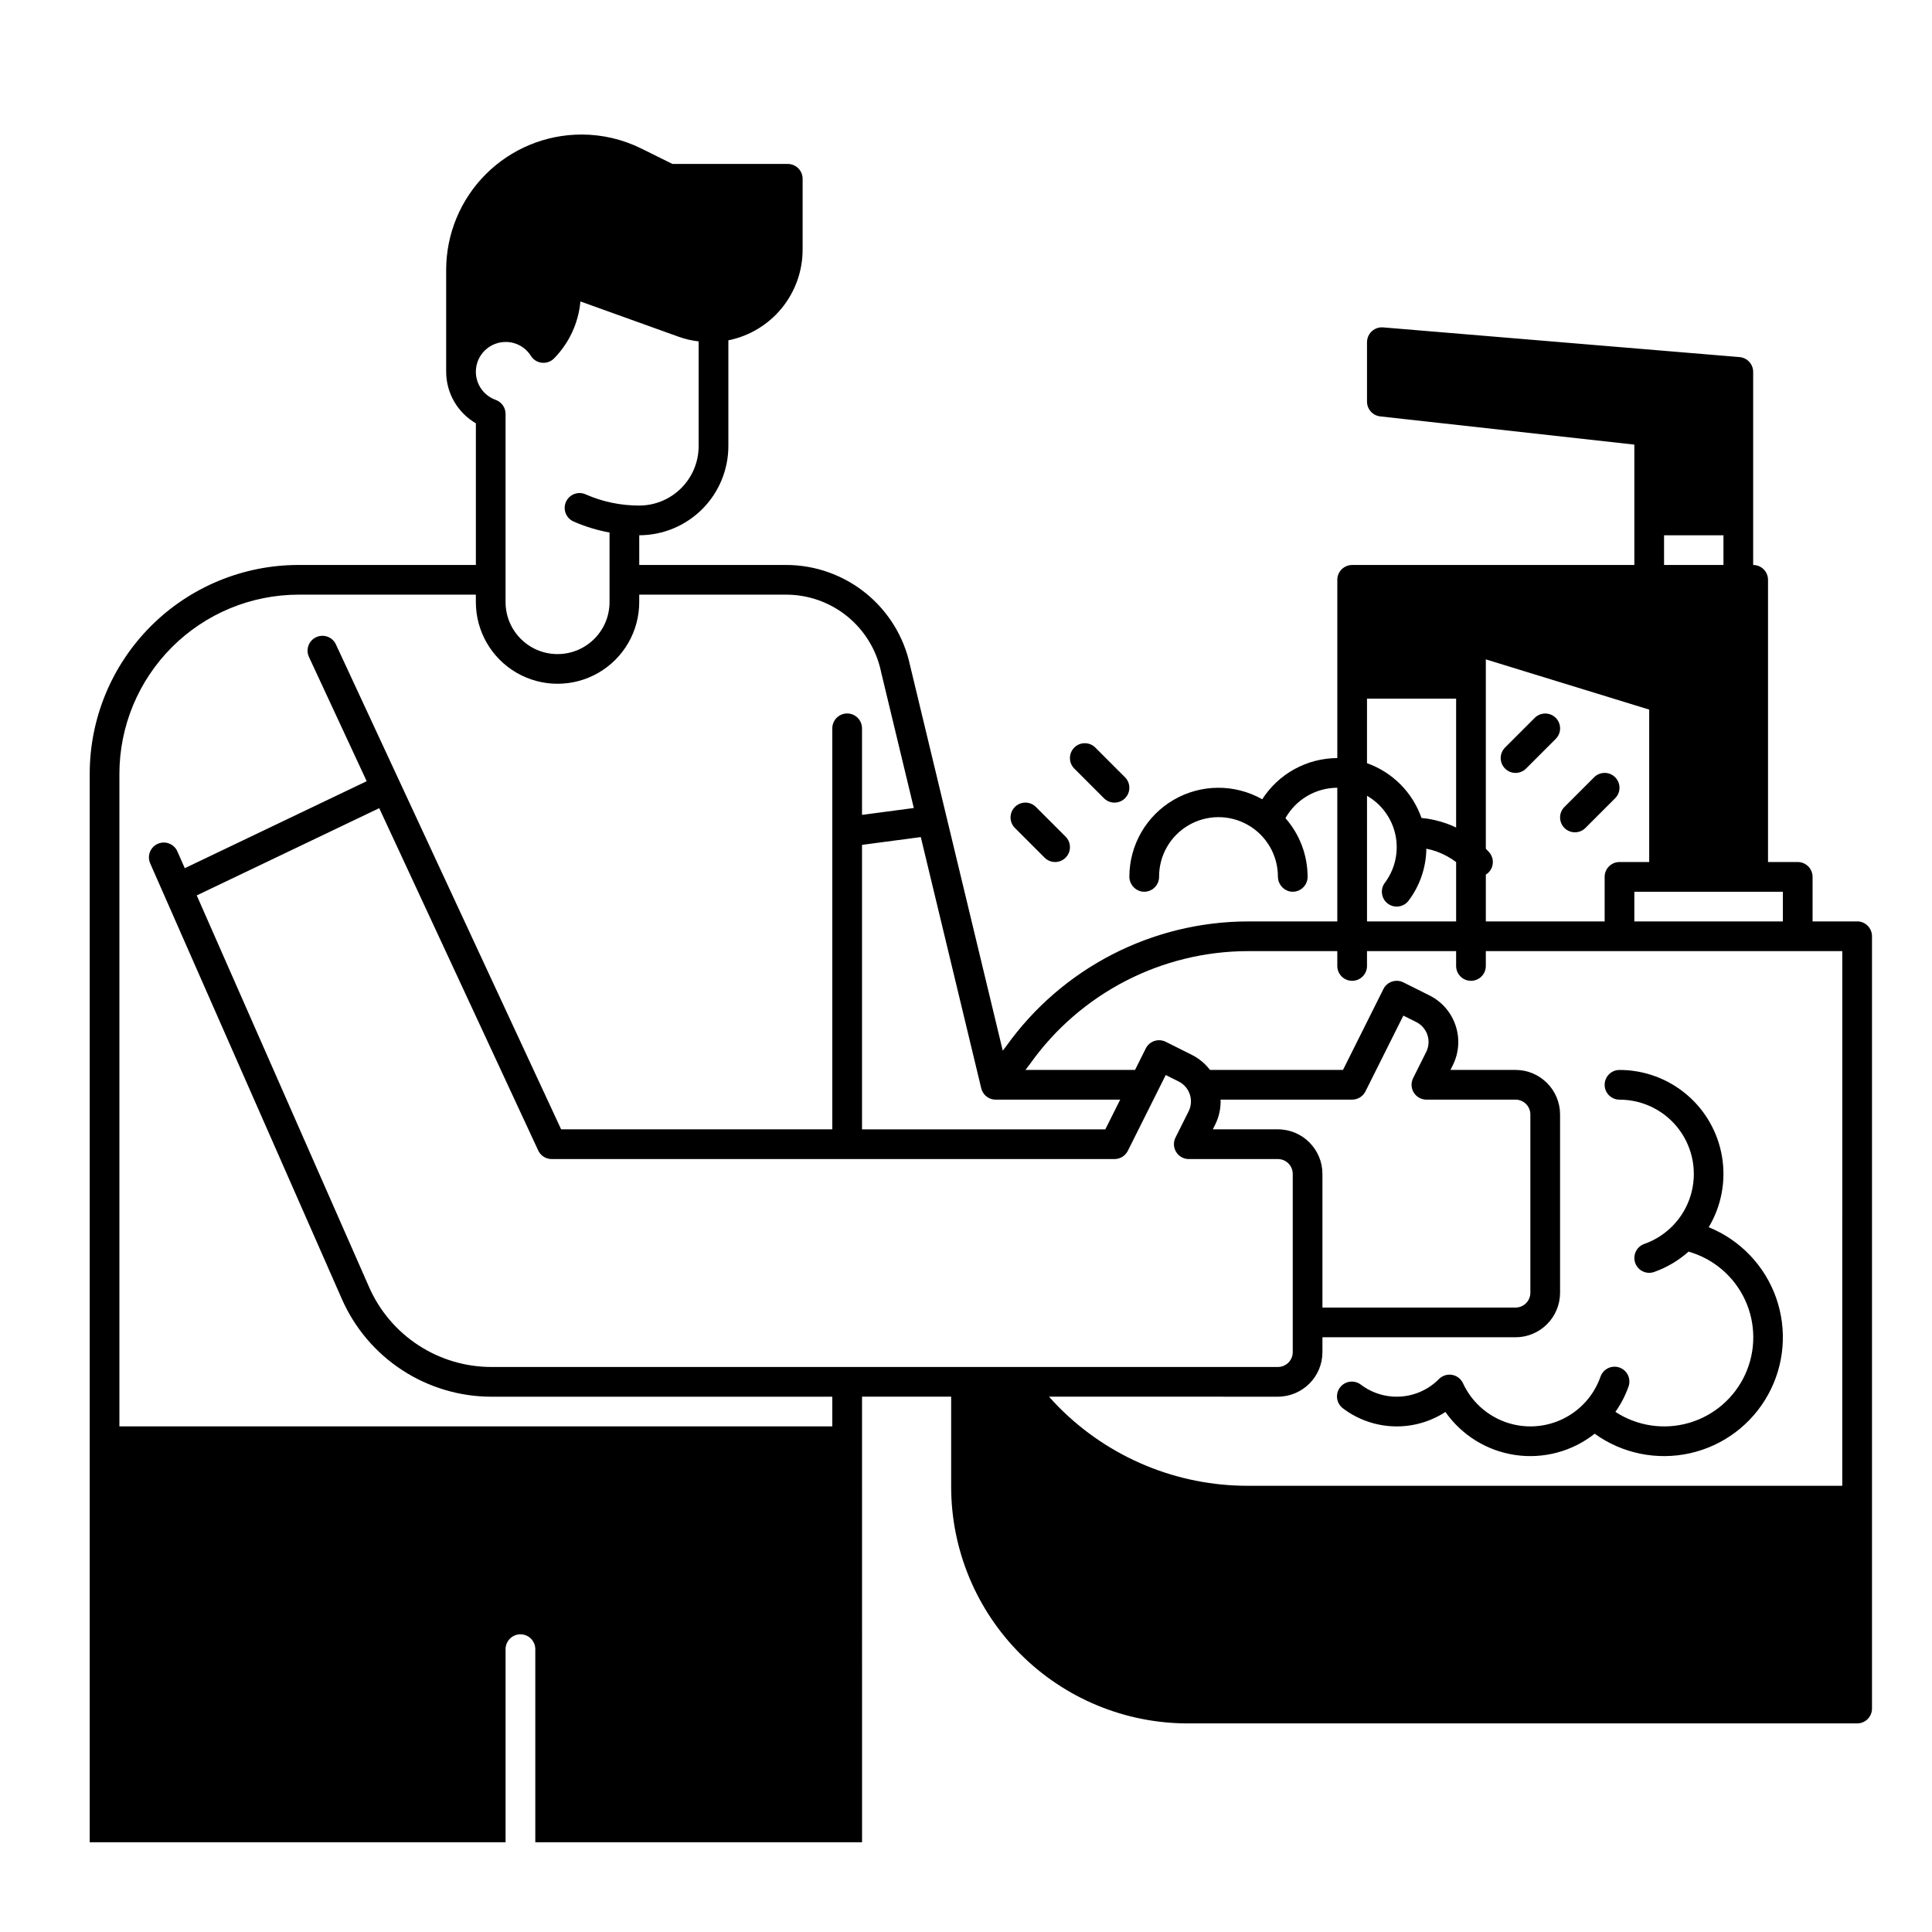 <?xml version="1.0" encoding="UTF-8"?>
<!-- Uploaded to: SVG Repo, www.svgrepo.com, Generator: SVG Repo Mixer Tools -->
<svg fill="#000000" width="800px" height="800px" version="1.1" viewBox="144 144 512 512" xmlns="http://www.w3.org/2000/svg">
 <g>
  <path d="m636.16 388.19h-11.809v-11.809c0-1.043-0.414-2.047-1.152-2.785-0.738-0.738-1.738-1.152-2.785-1.152h-7.871v-74.781c0-1.047-0.414-2.047-1.152-2.785-0.738-0.738-1.738-1.152-2.785-1.152v-51.168c0-2.047-1.57-3.754-3.609-3.926l-94.465-7.871c-1.504-0.129-2.945 0.617-3.711 1.918-0.379 0.641-0.566 1.379-0.551 2.125v15.625c0 2.008 1.508 3.695 3.504 3.918l67.344 7.477v31.902h-74.781c-2.176 0-3.938 1.762-3.938 3.938v47.23c-8.055 0.027-15.551 4.141-19.895 10.922-7.297-4.117-16.227-4.062-23.469 0.148-7.242 4.211-11.711 11.941-11.742 20.32-0.02 1.91 1.309 3.57 3.18 3.965 1.156 0.223 2.352-0.078 3.258-0.828 0.91-0.75 1.434-1.863 1.438-3.039-0.031-5.625 2.941-10.84 7.797-13.676 4.859-2.84 10.859-2.871 15.746-0.086 4.887 2.789 7.914 7.969 7.945 13.594-0.039 1.863 1.199 3.512 3 3.996 1.176 0.285 2.414 0.016 3.363-0.734 0.949-0.746 1.508-1.887 1.508-3.094 0-5.727-2.09-11.262-5.875-15.559 1.375-2.438 3.371-4.469 5.785-5.883 2.414-1.414 5.164-2.164 7.961-2.176v35.426h-23.617c-25.469 0.027-49.359 12.352-64.145 33.09l-0.895 1.16-24.594-102.21c-1.613-7.484-5.738-14.191-11.691-19.016-5.949-4.82-13.367-7.465-21.023-7.492h-39.027v-7.871c6.262-0.008 12.262-2.5 16.691-6.926 4.426-4.43 6.918-10.43 6.926-16.691v-28.043c5.559-1.121 10.559-4.133 14.148-8.523 3.586-4.394 5.543-9.895 5.531-15.566v-18.715c0-1.043-0.414-2.047-1.152-2.785s-1.742-1.152-2.785-1.152h-30.562l-8.246-4.082c-4.938-2.449-10.371-3.719-15.883-3.711-9.5 0.012-18.609 3.793-25.328 10.508-6.719 6.719-10.496 15.828-10.508 25.328v27.07c0.023 5.617 3.019 10.797 7.871 13.621v37.539h-46.984c-14.68 0-28.762 5.828-39.141 16.211-10.379 10.379-16.211 24.457-16.211 39.141v283.14h110.21v-51.168c0-2.172 1.766-3.938 3.938-3.938 2.176 0 3.938 1.766 3.938 3.938v51.168h86.594l-0.004-118.08h23.617v23.863-0.004c0 16.637 6.609 32.594 18.371 44.359 11.766 11.762 27.723 18.371 44.359 18.371h177.37c1.043 0 2.043-0.414 2.781-1.152 0.738-0.738 1.152-1.738 1.152-2.781v-204.68c0-1.043-0.414-2.043-1.152-2.781-0.738-0.738-1.738-1.152-2.781-1.152zm-19.68-7.871v7.871h-39.363v-7.871zm-31.488-94.465h15.742v7.871h-15.742zm-47.23 89.93-0.004-0.004c0.195-0.117 0.379-0.254 0.551-0.402 1.617-1.453 1.754-3.938 0.305-5.559-0.277-0.305-0.57-0.602-0.855-0.895v-50.184l43.297 13.312v40.391h-7.871c-2.176 0-3.938 1.762-3.938 3.938v11.809h-31.488zm-31.492-46.637h23.617v34.156c-0.797-0.387-1.613-0.734-2.449-1.031-2.172-0.781-4.434-1.289-6.731-1.508-2.371-6.773-7.676-12.109-14.438-14.512zm0 25.742c3.902 2.25 6.652 6.062 7.555 10.473 0.902 4.406-0.129 8.992-2.832 12.594-1.301 1.738-0.949 4.207 0.789 5.512s4.207 0.949 5.512-0.789c2.992-3.969 4.641-8.793 4.703-13.766 0.938 0.184 1.863 0.434 2.766 0.758 1.836 0.672 3.562 1.609 5.125 2.785v15.734h-23.617zm-102.23 77.52c0.426 1.77 2.008 3.012 3.828 3.012h32.992l-3.938 7.871h-64.48v-75.395l15.578-2.066zm-126.03-197.79v0.004c2.719-0.008 5.25 1.391 6.691 3.699 0.645 1.02 1.719 1.688 2.918 1.809 1.199 0.125 2.391-0.305 3.231-1.172 3.992-4.07 6.453-9.395 6.969-15.074l25.988 9.34c1.727 0.621 3.519 1.039 5.34 1.25v27.758c-0.004 4.172-1.664 8.176-4.617 11.125-2.949 2.953-6.949 4.613-11.125 4.617-4.875 0.012-9.703-0.992-14.168-2.949-0.961-0.445-2.062-0.484-3.051-0.109-0.992 0.375-1.789 1.133-2.211 2.106-0.426 0.969-0.441 2.07-0.043 3.051 0.398 0.984 1.176 1.762 2.152 2.164 3.027 1.328 6.199 2.293 9.449 2.883v18.441c0 7.609-6.168 13.777-13.777 13.777-7.609 0-13.777-6.168-13.777-13.777v-49.879c0.004-1.668-1.047-3.152-2.617-3.711-3.621-1.289-5.793-5-5.141-8.789 0.656-3.789 3.941-6.559 7.789-6.559zm86.562 287.39h-188.93v-172.94c0.016-12.59 5.019-24.66 13.922-33.559 8.902-8.902 20.969-13.91 33.559-13.922h46.984v1.969c0 7.734 4.125 14.879 10.824 18.746 6.699 3.867 14.949 3.867 21.648 0s10.824-11.012 10.824-18.746v-1.969h39.027c5.863 0.023 11.543 2.047 16.094 5.742 4.555 3.695 7.707 8.836 8.938 14.566 0 0.043 0.008 0.082 0.02 0.121l8.688 36.113-13.727 1.82v-22.938c0-2.176-1.762-3.938-3.934-3.938-2.176 0-3.938 1.762-3.938 3.938v106.27h-71.863l-59.688-128.51c-0.918-1.973-3.258-2.832-5.231-1.914-1.973 0.914-2.828 3.258-1.914 5.231l15.301 32.934-48.207 23.055-1.918-4.348c-0.398-0.984-1.184-1.766-2.168-2.164-0.984-0.402-2.09-0.383-3.062 0.043-0.973 0.43-1.73 1.23-2.102 2.227s-0.324 2.102 0.129 3.062l50.766 115.38c3.387 7.688 8.934 14.227 15.969 18.816 7.035 4.594 15.254 7.039 23.656 7.043h90.332zm-90.332-15.742v-0.004c-6.875 0-13.598-2-19.355-5.758-5.758-3.758-10.297-9.105-13.066-15.398l-45.676-103.81 48.355-23.125 42.137 90.715-0.004 0.004c0.648 1.387 2.039 2.269 3.57 2.273h149.16c1.488-0.004 2.852-0.844 3.523-2.176l10.047-20.094 3.426 1.711h-0.004c2.918 1.461 4.098 5.008 2.637 7.922l-3.473 6.938c-0.605 1.223-0.539 2.668 0.18 3.828 0.715 1.16 1.98 1.867 3.344 1.871h23.617c1.043 0 2.043 0.414 2.781 1.152 0.738 0.738 1.152 1.738 1.152 2.781v47.234c0 1.043-0.414 2.043-1.152 2.781-0.738 0.738-1.738 1.152-2.781 1.152zm193.23-70.848 34.863-0.004c1.488-0.004 2.852-0.844 3.523-2.176l10.047-20.094 3.426 1.711-0.004 0.004c2.914 1.457 4.094 5 2.637 7.91l-3.473 6.945v0.004c-0.605 1.219-0.539 2.668 0.176 3.828 0.719 1.156 1.984 1.863 3.348 1.867h23.617c1.043 0 2.043 0.414 2.781 1.152 0.738 0.738 1.152 1.742 1.152 2.785v47.23c0 1.043-0.414 2.047-1.152 2.785-0.738 0.738-1.738 1.152-2.781 1.152h-51.172v-35.426c-0.004-6.519-5.285-11.801-11.805-11.809h-17.25l0.629-1.25v0.004c1.027-2.055 1.52-4.332 1.438-6.625zm164.75 102.33h-157.44c-18.797 0.047-36.832-7.422-50.094-20.742-0.926-0.934-1.82-1.898-2.688-2.875l60.656 0.004c6.519-0.008 11.801-5.289 11.805-11.809v-3.938h51.172c6.516-0.004 11.801-5.289 11.805-11.809v-47.23c-0.004-6.519-5.289-11.805-11.805-11.809h-17.25l0.629-1.25c3.391-6.805 0.633-15.07-6.16-18.48l-6.945-3.473h-0.004c-1.945-0.969-4.305-0.18-5.281 1.762l-10.715 21.441h-35.25c-1.27-1.676-2.91-3.039-4.789-3.984l-6.938-3.473c-1.949-0.969-4.309-0.184-5.285 1.758l-2.844 5.699h-29.047l1.18-1.543v-0.004c0.023-0.035 0.051-0.07 0.078-0.105 13.305-18.695 34.824-29.812 57.77-29.836h23.617v3.938c0 2.172 1.762 3.934 3.938 3.934 2.172 0 3.934-1.762 3.934-3.934v-3.938h23.617v3.938c0 2.172 1.762 3.934 3.938 3.934 2.172 0 3.934-1.762 3.934-3.934v-3.938h94.465z"/>
  <path d="m531.71 510.58c-0.543-1.172-1.625-2.004-2.898-2.227-1.273-0.223-2.574 0.195-3.481 1.113-2.68 2.715-6.254 4.359-10.059 4.633-3.805 0.273-7.578-0.844-10.621-3.144-0.828-0.641-1.883-0.922-2.922-0.785-1.039 0.137-1.984 0.688-2.617 1.523-0.633 0.836-0.91 1.891-0.762 2.93 0.148 1.039 0.703 1.977 1.547 2.606 3.875 2.934 8.562 4.598 13.422 4.769 4.859 0.172 9.652-1.16 13.727-3.812 4.344 6.191 11.051 10.32 18.535 11.41s15.09-0.949 21.02-5.644c7.309 5.262 16.516 7.141 25.301 5.164 8.781-1.973 16.301-7.613 20.652-15.496 4.352-7.879 5.121-17.246 2.117-25.734-3.008-8.484-9.504-15.277-17.848-18.66 3.352-5.598 4.602-12.207 3.535-18.641-1.066-6.438-4.383-12.285-9.363-16.504-4.977-4.219-11.289-6.535-17.812-6.531-2.176 0-3.938 1.762-3.938 3.938 0 2.172 1.762 3.934 3.938 3.934 6.246-0.004 12.121 2.953 15.836 7.973 3.715 5.019 4.828 11.504 3 17.477-1.832 5.969-6.387 10.719-12.277 12.793-2.047 0.723-3.121 2.973-2.398 5.023s2.973 3.125 5.023 2.398c3.359-1.188 6.453-3.016 9.113-5.387 6.621 1.879 12.09 6.559 14.98 12.805 2.887 6.25 2.902 13.445 0.043 19.707-2.859 6.262-8.309 10.965-14.918 12.875-6.613 1.91-13.73 0.844-19.488-2.926 1.457-2.059 2.625-4.309 3.469-6.684 0.359-0.988 0.309-2.082-0.141-3.031-0.449-0.949-1.258-1.684-2.25-2.031-0.992-0.352-2.082-0.289-3.027 0.172-0.945 0.461-1.668 1.277-2.008 2.273-1.742 4.957-5.394 9.012-10.141 11.258-4.746 2.25-10.195 2.508-15.133 0.719-4.941-1.793-8.957-5.484-11.16-10.254z"/>
  <path d="m436.57 355.55c1.539 1.535 4.031 1.535 5.566 0 1.539-1.539 1.539-4.031 0-5.566l-7.871-7.871v-0.004c-1.539-1.535-4.031-1.535-5.566 0.004-1.539 1.535-1.535 4.027 0 5.566z"/>
  <path d="m420.83 371.29c1.539 1.539 4.031 1.539 5.566 0 1.535-1.539 1.535-4.031 0-5.566l-7.871-7.871h-0.004c-1.535-1.539-4.027-1.539-5.566 0-1.535 1.539-1.535 4.031 0.004 5.566z"/>
  <path d="m556.29 334.24c-1.535-1.535-4.027-1.535-5.566 0l-7.871 7.871c-0.738 0.738-1.152 1.742-1.152 2.785s0.414 2.043 1.152 2.781c1.535 1.539 4.027 1.539 5.566 0.004l7.871-7.871v-0.004c0.738-0.738 1.152-1.738 1.152-2.781 0-1.047-0.414-2.047-1.152-2.785z"/>
  <path d="m572.03 349.98c-1.539-1.539-4.031-1.539-5.566 0l-7.871 7.871c-0.738 0.738-1.156 1.738-1.156 2.781s0.414 2.047 1.152 2.785c1.539 1.535 4.031 1.539 5.566 0l7.871-7.871h0.004c0.738-0.738 1.152-1.742 1.152-2.785s-0.414-2.043-1.152-2.781z"/>
 </g>
</svg>